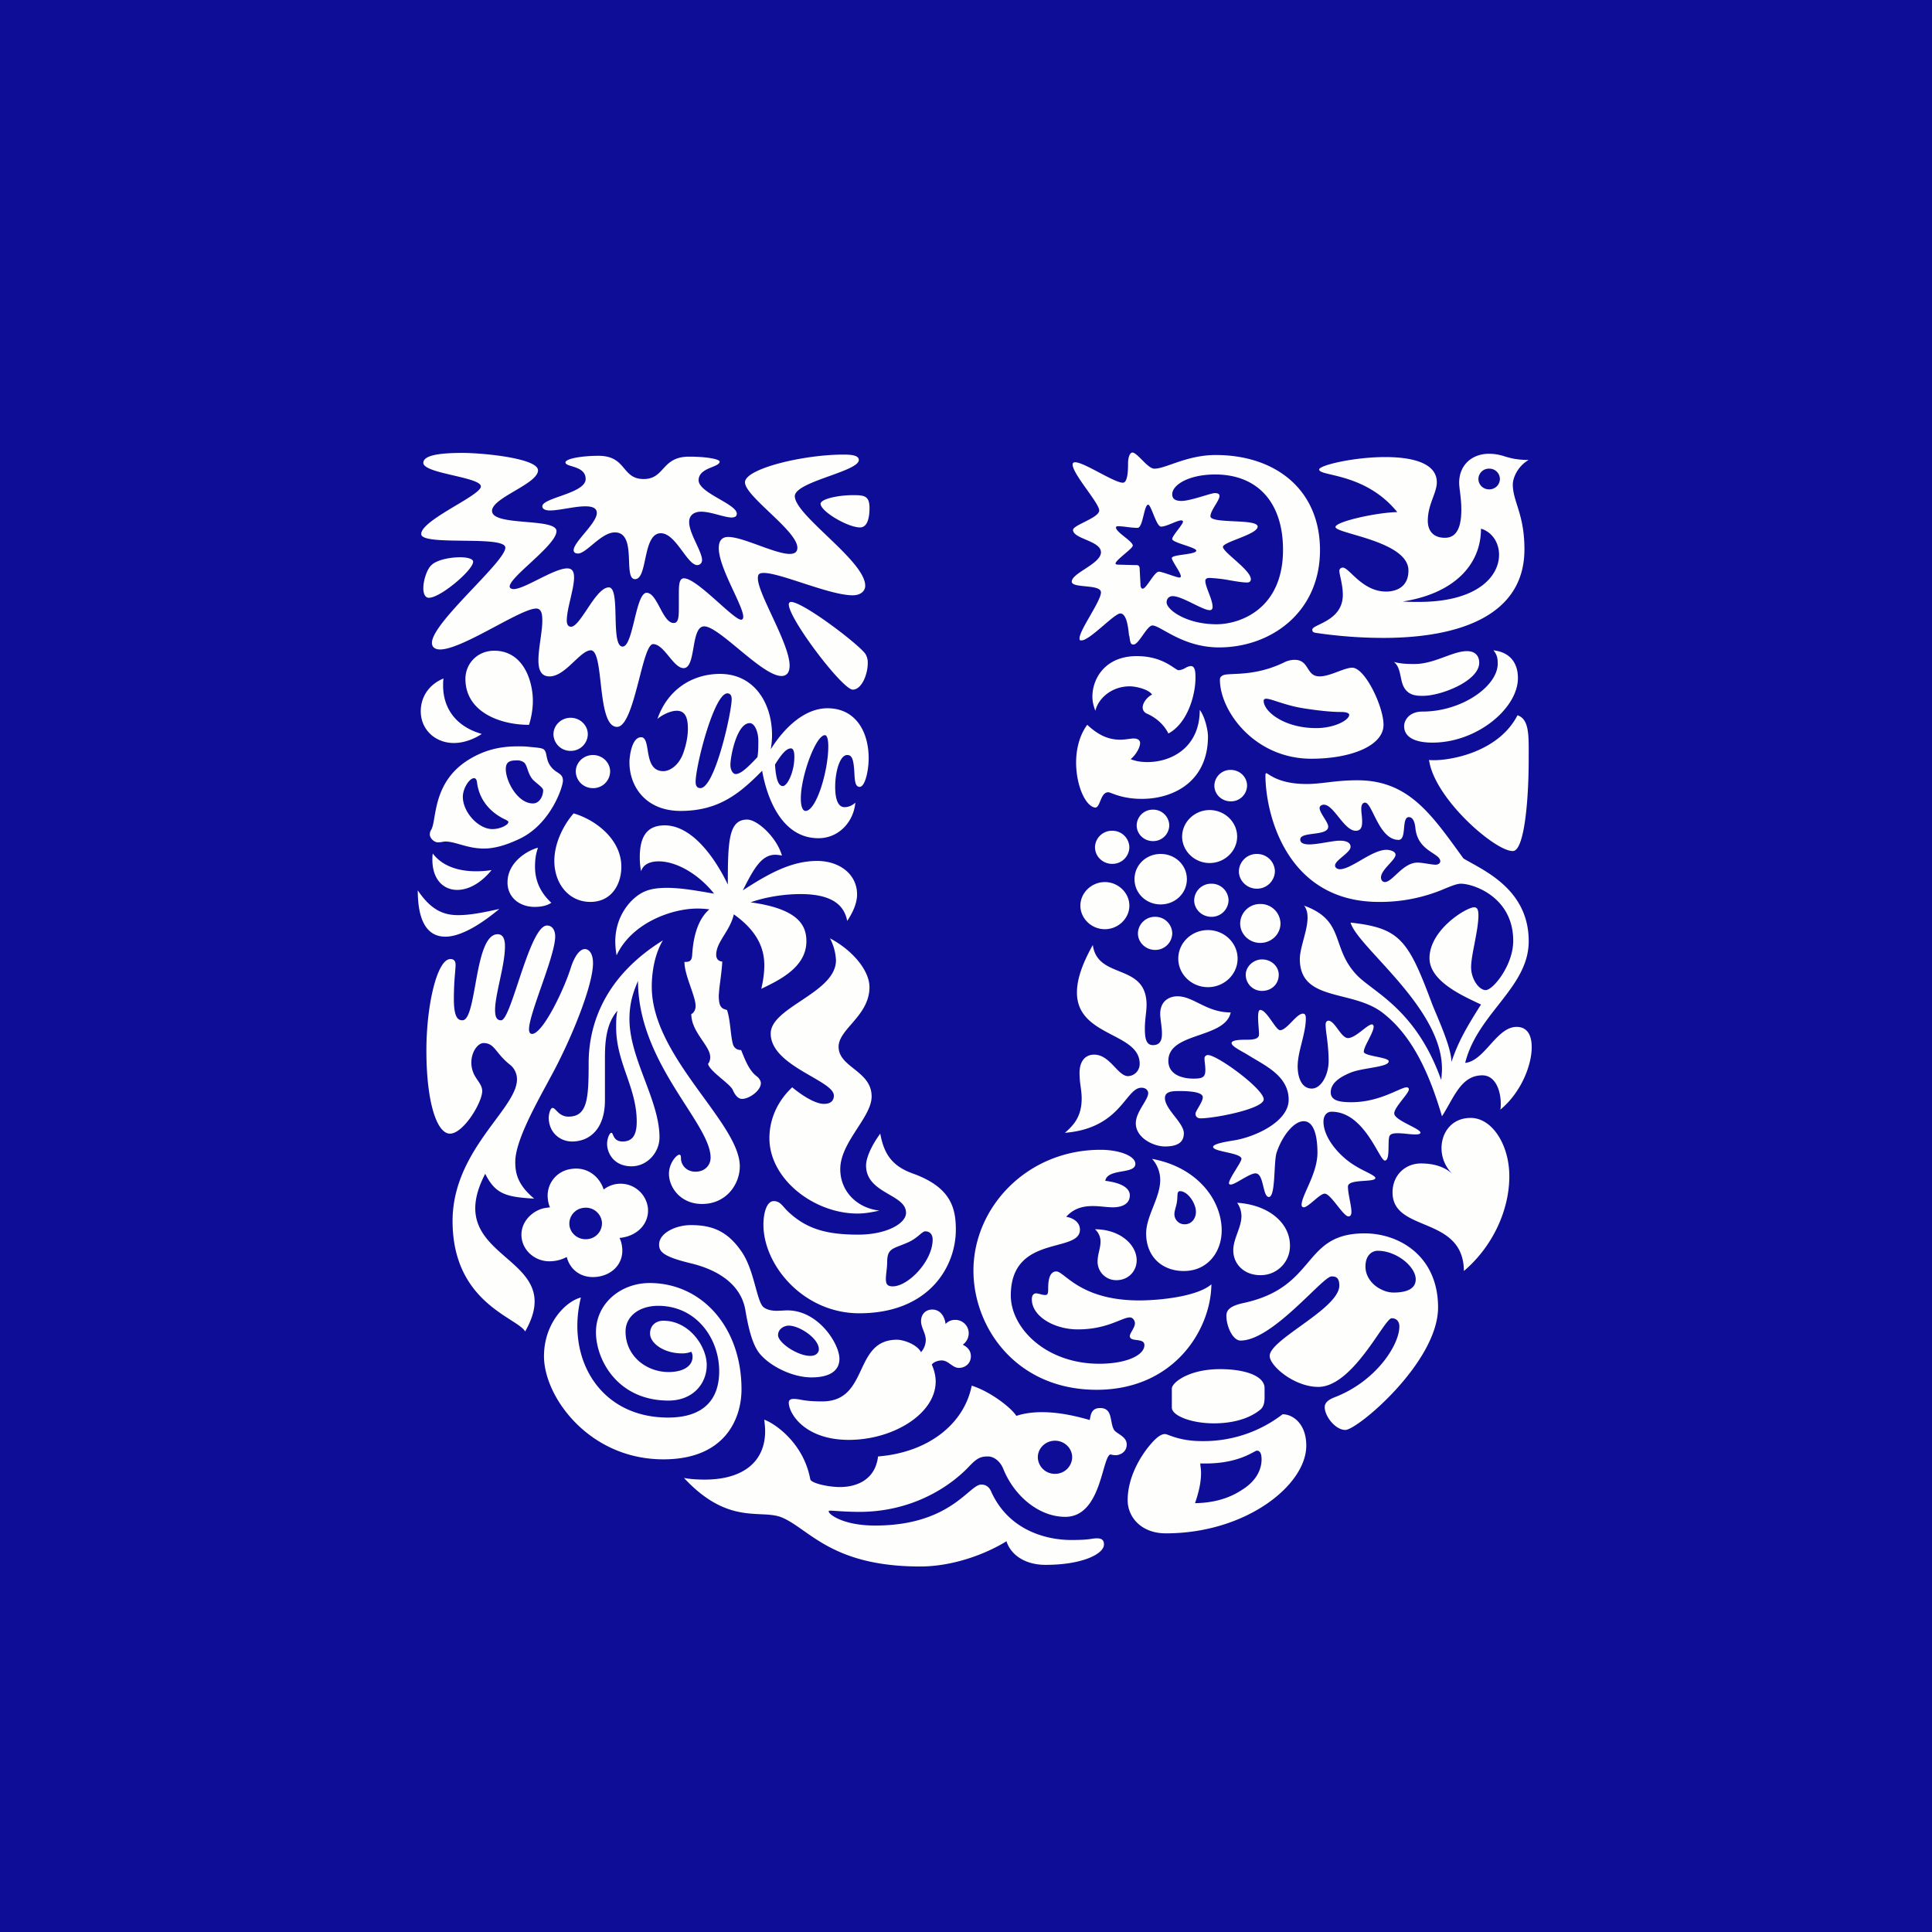 <?xml version="1.0" encoding="UTF-8"?>
<!-- generated by Finnhub -->
<svg viewBox="0 0 55.5 55.5" xmlns="http://www.w3.org/2000/svg">
<path d="M 0,0 H 55.5 V 55.5 H 0 Z" fill="rgb(14, 13, 152)"/>
<path d="M 32.433,18.256 C 32.408,17.997 32.36,17.623 32.182,17.623 C 32.102,17.623 31.908,17.788 31.701,17.966 C 31.459,18.173 31.197,18.396 31.071,18.396 C 31.022,18.396 31.011,18.396 31.011,18.336 C 31.011,18.219 31.161,17.957 31.313,17.692 C 31.469,17.42 31.627,17.144 31.627,17.018 C 31.627,16.886 31.394,16.864 31.174,16.842 C 30.976,16.822 30.788,16.804 30.788,16.709 C 30.788,16.593 30.968,16.474 31.163,16.347 C 31.386,16.201 31.627,16.043 31.627,15.865 C 31.627,15.688 31.401,15.592 31.189,15.501 C 31.002,15.421 30.825,15.346 30.825,15.223 C 30.825,15.159 30.977,15.083 31.145,14.999 C 31.349,14.896 31.577,14.782 31.577,14.664 C 31.577,14.564 31.409,14.327 31.23,14.076 C 31.028,13.792 30.813,13.489 30.813,13.344 C 30.813,13.172 31.198,13.375 31.579,13.576 C 31.856,13.722 32.132,13.867 32.257,13.867 C 32.405,13.867 32.405,13.451 32.405,13.32 C 32.405,13.118 32.467,13 32.528,13 C 32.596,13 32.695,13.1 32.802,13.207 C 32.927,13.333 33.062,13.47 33.168,13.463 C 33.291,13.463 33.456,13.405 33.66,13.334 C 33.986,13.22 34.412,13.071 34.92,13.071 C 36.66,13.071 37.919,14.081 37.919,15.805 C 37.919,17.587 36.512,18.598 35.019,18.598 C 34.307,18.598 33.788,18.308 33.454,18.121 C 33.297,18.033 33.181,17.968 33.106,17.968 C 33.026,17.968 32.926,18.109 32.828,18.248 C 32.732,18.383 32.638,18.515 32.566,18.515 C 32.504,18.515 32.479,18.503 32.455,18.36 A 11.577,11.577 0 0,1 32.443,18.272 Z M 32.308,15.424 C 32.426,15.518 32.541,15.611 32.541,15.674 C 32.541,15.714 32.426,15.813 32.306,15.914 C 32.179,16.024 32.046,16.136 32.046,16.186 C 32.046,16.209 32.071,16.221 32.133,16.221 L 32.33,16.226 C 32.44,16.229 32.568,16.233 32.652,16.233 C 32.714,16.233 32.738,16.28 32.738,16.328 L 32.763,16.803 C 32.763,16.863 32.788,16.911 32.825,16.911 C 32.877,16.911 32.955,16.801 33.036,16.685 C 33.126,16.558 33.22,16.423 33.291,16.423 C 33.348,16.423 33.477,16.468 33.603,16.51 C 33.721,16.55 33.836,16.59 33.884,16.59 C 33.908,16.59 33.921,16.578 33.921,16.554 C 33.921,16.497 33.848,16.377 33.779,16.264 C 33.719,16.164 33.662,16.07 33.662,16.032 C 33.662,15.979 33.829,15.955 34,15.931 C 34.18,15.905 34.365,15.878 34.365,15.817 C 34.365,15.771 34.202,15.717 34.035,15.66 C 33.857,15.6 33.674,15.54 33.674,15.484 C 33.674,15.434 33.756,15.325 33.836,15.22 C 33.911,15.12 33.983,15.025 33.983,14.985 C 33.983,14.961 33.958,14.949 33.933,14.949 C 33.875,14.949 33.779,14.989 33.678,15.03 C 33.562,15.078 33.438,15.128 33.353,15.128 C 33.277,15.128 33.197,14.932 33.127,14.758 C 33.071,14.621 33.021,14.498 32.983,14.498 C 32.927,14.498 32.891,14.642 32.853,14.795 C 32.81,14.973 32.763,15.164 32.676,15.164 C 32.576,15.164 32.463,15.15 32.357,15.137 A 2.177,2.177 0 0,0 32.121,15.116 C 32.083,15.116 32.058,15.128 32.058,15.151 C 32.058,15.225 32.185,15.325 32.308,15.424 Z M 33.513,17.303 C 33.513,17.517 34.082,17.933 34.946,17.933 C 35.612,17.933 36.857,17.505 36.857,15.793 C 36.857,14.438 36.128,13.63 34.908,13.63 C 34.156,13.63 33.674,13.926 33.674,14.2 C 33.674,14.367 33.822,14.39 33.946,14.39 C 34.094,14.39 34.365,14.31 34.583,14.245 C 34.729,14.201 34.852,14.165 34.896,14.165 C 34.983,14.165 35.032,14.188 35.032,14.248 C 35.032,14.309 34.975,14.405 34.914,14.506 C 34.845,14.62 34.772,14.742 34.772,14.831 C 34.772,14.941 35.102,14.958 35.436,14.974 C 35.78,14.99 36.128,15.007 36.128,15.128 C 36.128,15.253 35.819,15.375 35.545,15.483 C 35.327,15.569 35.131,15.647 35.131,15.71 C 35.131,15.777 35.282,15.912 35.454,16.064 C 35.677,16.262 35.933,16.49 35.933,16.638 C 35.933,16.685 35.909,16.733 35.823,16.733 C 35.701,16.733 35.528,16.704 35.343,16.673 A 4.061,4.061 0 0,0 34.736,16.602 C 34.662,16.602 34.625,16.638 34.625,16.685 C 34.625,16.77 34.672,16.895 34.722,17.026 C 34.777,17.171 34.834,17.321 34.834,17.433 C 34.834,17.505 34.797,17.528 34.748,17.528 C 34.658,17.528 34.483,17.443 34.294,17.351 C 34.074,17.242 33.834,17.125 33.687,17.125 C 33.587,17.125 33.513,17.195 33.513,17.303 Z M 20.673,13.261 C 20.673,13.19 20.303,13.118 19.797,13.118 C 19.37,13.118 19.202,13.3 19.045,13.471 C 18.907,13.621 18.778,13.761 18.49,13.761 C 18.188,13.761 18.064,13.613 17.932,13.457 C 17.783,13.281 17.625,13.094 17.194,13.094 C 16.7,13.094 16.244,13.178 16.244,13.284 C 16.244,13.338 16.327,13.364 16.429,13.394 C 16.599,13.447 16.824,13.516 16.824,13.761 C 16.824,13.995 16.429,14.135 16.084,14.257 C 15.816,14.352 15.579,14.437 15.579,14.545 C 15.579,14.628 15.677,14.664 15.799,14.664 C 15.931,14.664 16.1,14.636 16.275,14.607 C 16.46,14.577 16.652,14.545 16.812,14.545 C 16.985,14.545 17.145,14.58 17.145,14.735 C 17.145,14.892 16.959,15.115 16.784,15.326 C 16.627,15.515 16.479,15.693 16.479,15.806 C 16.479,15.876 16.54,15.901 16.602,15.901 C 16.711,15.901 16.853,15.783 17.012,15.651 C 17.214,15.483 17.442,15.294 17.663,15.294 C 18.039,15.294 18.056,15.738 18.071,16.116 C 18.081,16.395 18.091,16.637 18.243,16.637 C 18.412,16.637 18.47,16.364 18.534,16.065 C 18.61,15.709 18.694,15.318 18.983,15.318 C 19.22,15.318 19.423,15.592 19.607,15.84 C 19.759,16.045 19.897,16.233 20.032,16.233 C 20.106,16.233 20.168,16.173 20.168,16.09 C 20.168,15.975 20.088,15.803 20.003,15.618 C 19.903,15.405 19.797,15.175 19.797,14.997 C 19.797,14.795 19.945,14.699 20.143,14.699 C 20.295,14.699 20.476,14.747 20.643,14.792 C 20.788,14.83 20.921,14.866 21.018,14.866 C 21.092,14.866 21.166,14.842 21.166,14.759 C 21.166,14.625 20.926,14.487 20.67,14.339 C 20.38,14.171 20.069,13.992 20.069,13.796 C 20.069,13.576 20.285,13.486 20.459,13.416 C 20.575,13.368 20.673,13.328 20.673,13.261 Z M 23.573,14.474 C 23.573,14.687 24.349,15.151 24.707,15.151 C 24.917,15.151 24.978,14.878 24.978,14.592 C 24.978,14.236 24.818,14.224 24.498,14.224 C 24.09,14.224 23.572,14.331 23.572,14.474 Z M 24.855,16.827 C 24.855,16.445 24.282,15.897 23.745,15.384 C 23.28,14.938 22.842,14.52 22.832,14.26 C 22.83,14.209 22.858,14.158 22.903,14.112 C 23.063,13.95 23.456,13.809 23.831,13.674 C 24.263,13.518 24.671,13.372 24.671,13.213 C 24.671,13.059 24.374,13.059 24.225,13.059 C 23.079,13.059 21.401,13.463 21.401,13.855 C 21.401,14.048 21.743,14.373 22.101,14.714 C 22.494,15.087 22.906,15.479 22.906,15.734 C 22.906,15.865 22.819,15.912 22.683,15.912 C 22.475,15.912 22.146,15.792 21.813,15.672 C 21.477,15.549 21.137,15.425 20.92,15.425 C 20.722,15.425 20.648,15.555 20.648,15.745 C 20.648,16.072 20.878,16.565 21.075,16.988 C 21.222,17.305 21.351,17.581 21.351,17.718 C 21.351,17.754 21.339,17.802 21.29,17.802 C 21.193,17.802 20.938,17.575 20.652,17.32 C 20.282,16.99 19.858,16.613 19.649,16.613 C 19.513,16.613 19.501,16.791 19.501,17.053 V 17.457 C 19.501,17.731 19.488,17.897 19.353,17.897 C 19.191,17.897 19.073,17.676 18.956,17.457 C 18.842,17.242 18.728,17.029 18.576,17.029 C 18.414,17.029 18.318,17.423 18.223,17.814 C 18.13,18.196 18.038,18.574 17.885,18.574 C 17.705,18.574 17.694,18.142 17.683,17.714 C 17.673,17.292 17.662,16.874 17.49,16.874 C 17.283,16.874 17.06,17.207 16.858,17.512 C 16.686,17.768 16.528,18.004 16.404,18.004 C 16.306,18.004 16.282,17.909 16.282,17.826 C 16.282,17.652 16.335,17.424 16.388,17.198 C 16.439,16.975 16.491,16.755 16.491,16.59 C 16.491,16.423 16.441,16.328 16.294,16.328 C 16.094,16.328 15.77,16.49 15.459,16.645 C 15.176,16.787 14.905,16.923 14.752,16.923 C 14.702,16.923 14.641,16.899 14.641,16.851 C 14.641,16.721 14.921,16.461 15.226,16.181 C 15.588,15.845 15.986,15.478 15.986,15.258 C 15.986,15.068 15.554,15.032 15.108,14.994 C 14.63,14.952 14.134,14.91 14.134,14.676 C 14.134,14.487 14.459,14.296 14.787,14.102 C 15.12,13.906 15.455,13.708 15.455,13.511 C 15.455,13.166 13.888,13.011 13.284,13.011 C 12.555,13.011 12.161,13.094 12.161,13.297 C 12.161,13.457 12.601,13.559 13.027,13.658 C 13.427,13.752 13.814,13.842 13.814,13.974 C 13.814,14.091 13.474,14.295 13.095,14.521 C 12.626,14.802 12.1,15.117 12.1,15.341 C 12.1,15.518 12.694,15.525 13.294,15.533 C 13.903,15.54 14.517,15.548 14.517,15.733 C 14.517,15.917 14.082,16.378 13.607,16.881 C 13.036,17.485 12.408,18.149 12.408,18.467 C 12.408,18.599 12.508,18.657 12.642,18.657 C 12.99,18.657 13.639,18.312 14.233,17.995 C 14.734,17.728 15.196,17.481 15.405,17.481 C 15.565,17.481 15.579,17.671 15.579,17.837 C 15.579,17.988 15.552,18.177 15.525,18.373 C 15.497,18.578 15.467,18.79 15.467,18.967 C 15.467,19.24 15.541,19.431 15.787,19.431 C 16.039,19.431 16.278,19.205 16.494,19.001 C 16.672,18.834 16.834,18.681 16.972,18.681 C 17.149,18.681 17.2,19.126 17.255,19.615 C 17.323,20.215 17.399,20.881 17.725,20.881 C 18.006,20.881 18.196,20.143 18.365,19.491 C 18.498,18.971 18.619,18.503 18.761,18.503 C 18.925,18.503 19.073,18.683 19.217,18.859 C 19.357,19.028 19.492,19.193 19.637,19.193 C 19.819,19.193 19.869,18.903 19.921,18.607 C 19.974,18.302 20.029,17.993 20.229,17.993 C 20.431,17.993 20.809,18.305 21.211,18.638 C 21.667,19.016 22.154,19.419 22.45,19.419 C 22.622,19.419 22.683,19.288 22.683,19.121 C 22.683,18.781 22.416,18.206 22.171,17.679 C 21.963,17.233 21.771,16.821 21.771,16.613 C 21.771,16.495 21.808,16.459 21.943,16.459 C 22.164,16.459 22.581,16.594 23.032,16.741 C 23.562,16.913 24.137,17.101 24.497,17.101 C 24.719,17.101 24.855,16.981 24.855,16.827 Z M 13.591,16.138 C 13.591,16.376 12.654,17.172 12.321,17.172 C 12.199,17.172 12.161,17.029 12.161,16.899 C 12.161,16.661 12.272,16.329 12.408,16.221 C 12.568,16.078 12.938,16.008 13.222,16.008 C 13.394,16.008 13.592,16.043 13.592,16.138 Z M 22.659,17.362 C 22.659,17.778 24.201,19.811 24.497,19.811 C 24.744,19.811 24.928,19.395 24.928,19.038 A 0.473,0.473 0 0,0 24.855,18.777 C 24.633,18.48 23.067,17.291 22.721,17.291 C 22.683,17.291 22.659,17.327 22.659,17.362 Z M 43.469,24.447 C 42.987,24.483 41.212,22.961 41.051,21.832 C 41.533,21.88 43.025,21.654 43.593,20.547 C 43.919,20.657 43.917,21.092 43.914,21.664 V 21.832 C 43.914,22.973 43.79,24.421 43.469,24.447 Z M 43.605,19.478 C 43.605,20.346 42.432,21.333 41.15,21.333 C 40.669,21.333 40.336,21.19 40.336,20.857 C 40.336,20.714 40.459,20.441 40.866,20.441 C 41.99,20.441 43.025,19.716 43.025,19.061 C 43.025,18.872 42.987,18.789 42.901,18.681 C 43.407,18.741 43.605,19.074 43.605,19.478 Z M 40.323,19.728 C 40.459,19.989 40.706,19.989 40.879,19.989 C 41.398,19.989 42.493,19.562 42.493,19.038 C 42.493,18.872 42.407,18.705 42.138,18.705 C 41.95,18.705 41.736,18.784 41.506,18.868 C 41.236,18.967 40.944,19.074 40.644,19.074 C 40.471,19.074 40.249,19.074 40.039,19.014 C 40.169,19.11 40.204,19.279 40.239,19.445 C 40.259,19.547 40.281,19.647 40.323,19.728 Z M 13.653,28.295 C 13.556,28.831 13.469,29.309 13.285,29.309 C 13.174,29.309 13.038,29.262 13.038,28.702 C 13.038,28.364 13.058,28.115 13.073,27.94 C 13.081,27.844 13.087,27.77 13.087,27.716 C 13.087,27.621 13.05,27.55 12.939,27.55 C 12.557,27.55 12.249,28.87 12.249,30.177 C 12.249,31.652 12.545,32.566 12.927,32.566 C 13.309,32.566 13.852,31.675 13.852,31.342 C 13.852,31.226 13.795,31.142 13.721,31.032 A 3.893,3.893 0 0,1 13.667,30.95 C 13.371,30.486 13.655,29.964 13.89,29.964 C 14.083,29.964 14.164,30.064 14.288,30.216 C 14.369,30.316 14.468,30.437 14.629,30.569 A 0.536,0.536 0 0,1 14.851,31.009 C 14.851,31.339 14.567,31.724 14.221,32.19 C 13.685,32.915 13.001,33.839 13.001,35.075 C 13.001,36.847 14.051,37.521 14.669,37.918 C 14.871,38.048 15.028,38.148 15.086,38.248 C 15.713,37.151 15.138,36.648 14.54,36.128 C 13.914,35.582 13.264,35.014 13.939,33.719 C 14.234,34.314 14.555,34.385 15.345,34.433 C 14.863,34.028 14.802,33.696 14.802,33.375 C 14.802,32.815 15.319,31.86 15.729,31.104 C 15.779,31.009 15.829,30.918 15.876,30.831 C 16.418,29.821 17.035,28.311 17.035,27.669 C 17.035,27.395 16.924,27.264 16.8,27.264 C 16.665,27.264 16.517,27.443 16.405,27.776 C 16.209,28.418 15.592,29.701 15.283,29.701 C 15.222,29.701 15.197,29.641 15.197,29.571 C 15.197,29.351 15.366,28.866 15.544,28.357 C 15.741,27.792 15.949,27.197 15.949,26.897 C 15.949,26.741 15.876,26.587 15.715,26.587 C 15.428,26.587 15.138,27.46 14.886,28.217 C 14.693,28.797 14.523,29.31 14.395,29.31 C 14.284,29.31 14.222,29.238 14.222,29.012 C 14.222,28.798 14.286,28.502 14.352,28.19 C 14.427,27.842 14.506,27.476 14.506,27.181 C 14.506,26.991 14.456,26.837 14.296,26.837 C 13.916,26.837 13.776,27.612 13.653,28.295 Z M 16.428,32.792 C 16.948,32.792 17.378,32.423 17.378,31.604 V 30.39 C 17.378,29.926 17.415,29.404 17.737,29.035 C 17.7,29.189 17.7,29.356 17.7,29.51 C 17.7,30.026 17.85,30.46 18,30.89 C 18.146,31.313 18.291,31.732 18.291,32.22 C 18.291,32.589 18.181,32.791 17.885,32.791 C 17.691,32.791 17.641,32.675 17.609,32.601 C 17.594,32.566 17.583,32.541 17.563,32.541 C 17.514,32.541 17.44,32.696 17.44,32.863 C 17.44,33.112 17.625,33.504 18.143,33.504 C 18.588,33.504 18.945,33.112 18.945,32.672 C 18.945,32.146 18.736,31.592 18.524,31.027 C 18.304,30.445 18.082,29.853 18.082,29.273 C 18.082,28.773 18.217,28.44 18.328,28.178 C 18.328,29.617 19.098,30.817 19.703,31.759 C 20.093,32.367 20.413,32.867 20.413,33.254 C 20.413,33.48 20.241,33.659 19.982,33.659 C 19.698,33.659 19.562,33.445 19.562,33.278 C 19.562,33.195 19.549,33.171 19.512,33.171 C 19.439,33.171 19.217,33.409 19.217,33.719 C 19.217,34.11 19.549,34.586 20.167,34.586 C 20.869,34.586 21.252,34.015 21.252,33.504 C 21.252,32.955 20.762,32.282 20.214,31.527 C 19.516,30.567 18.723,29.477 18.723,28.345 C 18.723,28 18.784,27.442 19.043,27.014 C 17.415,28.024 16.91,29.368 16.91,30.544 C 16.91,31.567 16.873,32.077 16.33,32.077 C 16.152,32.077 16.056,31.979 15.985,31.906 C 15.943,31.863 15.91,31.828 15.873,31.828 C 15.799,31.828 15.763,32.042 15.763,32.101 C 15.763,32.541 16.096,32.791 16.428,32.791 Z M 38.758,20.536 C 38.758,20.679 38.351,20.916 37.808,20.916 C 36.894,20.916 36.301,20.441 36.301,20.132 C 36.301,20.096 36.326,20.072 36.375,20.072 C 36.439,20.072 36.549,20.108 36.695,20.155 C 36.887,20.217 37.142,20.299 37.437,20.346 C 38.042,20.441 38.363,20.453 38.524,20.453 C 38.684,20.453 38.759,20.489 38.759,20.536 Z M 35.438,19.362 C 35.281,19.369 35.17,19.374 35.118,19.407 C 35.082,19.43 35.044,19.454 35.044,19.526 C 35.044,20.418 36.033,21.796 37.672,21.796 C 38.796,21.796 39.744,21.428 39.744,20.821 C 39.744,20.298 39.213,19.181 38.845,19.181 C 38.735,19.181 38.592,19.235 38.438,19.293 C 38.261,19.359 38.071,19.43 37.907,19.43 C 37.713,19.43 37.641,19.317 37.567,19.2 C 37.49,19.08 37.411,18.955 37.19,18.955 A 0.68,0.68 0 0,0 36.87,19.038 C 36.267,19.325 35.757,19.348 35.438,19.362 Z M 16.688,37.274 C 16.281,37.369 15.627,37.986 15.627,38.962 C 15.627,40.127 16.922,41.922 19.057,41.922 C 20.857,41.922 21.301,40.722 21.301,39.912 C 21.301,38.117 20.154,36.857 18.661,36.857 C 17.848,36.857 17.12,37.429 17.12,38.272 C 17.12,39.057 17.736,40.234 19.205,40.234 C 19.895,40.234 20.302,39.758 20.302,39.212 C 20.302,38.677 19.797,37.94 19.056,37.94 C 18.834,37.94 18.674,38.082 18.674,38.308 C 18.674,38.593 19.081,38.878 19.587,38.878 A 0.681,0.681 0 0,0 19.858,38.831 A 0.278,0.278 0 0,1 19.895,38.974 C 19.895,39.248 19.623,39.414 19.205,39.414 C 18.575,39.414 17.97,38.962 17.97,38.248 C 17.97,37.821 18.353,37.512 18.908,37.512 C 20.006,37.512 20.66,38.451 20.66,39.39 C 20.66,40.234 20.18,40.722 19.192,40.722 C 17.218,40.722 16.256,39.01 16.687,37.274 Z M 30.307,42.338 A 0.486,0.486 0 0,1 29.813,41.863 C 29.813,41.601 30.036,41.387 30.307,41.387 S 30.8,41.601 30.8,41.863 A 0.486,0.486 0 0,1 30.307,42.338 Z M 31.361,44.205 C 31.272,44.219 31.149,44.239 30.77,44.239 C 30.079,44.239 28.974,43.977 28.468,42.837 C 28.382,42.647 28.235,42.647 28.185,42.647 C 28.087,42.647 27.973,42.742 27.811,42.879 C 27.404,43.222 26.691,43.824 25.138,43.824 C 24.225,43.824 23.806,43.503 23.806,43.419 C 23.806,43.407 23.806,43.396 23.855,43.396 C 23.882,43.396 23.933,43.399 24.003,43.404 C 24.158,43.414 24.405,43.431 24.694,43.431 C 26.064,43.431 27.174,42.825 27.84,42.125 C 28.074,41.875 28.185,41.839 28.382,41.839 C 28.555,41.839 28.739,41.982 28.826,42.208 C 29.136,42.968 29.838,43.574 30.603,43.574 C 31.311,43.574 31.541,42.774 31.694,42.242 C 31.765,41.995 31.82,41.806 31.898,41.78 A 0.559,0.559 0 0,0 32.047,41.803 C 32.169,41.803 32.367,41.72 32.367,41.493 C 32.367,41.343 32.243,41.258 32.135,41.187 C 32.075,41.146 32.019,41.109 31.997,41.065 C 31.957,40.994 31.941,40.905 31.924,40.818 C 31.889,40.63 31.854,40.448 31.602,40.448 C 31.361,40.448 31.332,40.63 31.307,40.783 L 31.306,40.793 C 30.776,40.639 30.331,40.567 29.936,40.567 C 29.653,40.567 29.406,40.603 29.196,40.674 C 29.048,40.436 28.444,39.972 27.914,39.805 C 27.704,40.876 26.704,41.72 25.224,41.839 C 25.138,42.539 24.571,42.718 24.126,42.718 C 23.806,42.718 23.3,42.611 23.276,42.492 C 23.09,41.482 22.3,40.912 21.955,40.782 C 21.967,40.889 21.98,41.006 21.98,41.112 C 21.98,41.969 21.375,42.504 20.24,42.504 C 20.056,42.504 19.821,42.492 19.648,42.456 C 20.561,43.437 21.291,43.472 21.853,43.499 C 22.089,43.51 22.295,43.52 22.473,43.597 C 22.676,43.685 22.868,43.82 23.084,43.972 C 23.714,44.414 24.552,45 26.434,45 C 27.359,45 28.296,44.655 28.913,44.275 C 29.023,44.632 29.406,44.953 30.036,44.953 C 31.108,44.953 31.713,44.632 31.713,44.37 C 31.713,44.298 31.701,44.191 31.516,44.191 A 0.856,0.856 0 0,0 31.361,44.205 Z M 38.252,36.667 C 38.162,36.667 37.932,36.888 37.631,37.177 C 37.062,37.722 36.241,38.51 35.637,38.51 C 35.415,38.51 35.23,38.105 35.23,37.798 C 35.23,37.631 35.34,37.512 35.736,37.428 C 36.784,37.199 37.2,36.709 37.571,36.272 C 37.951,35.824 38.283,35.431 39.201,35.431 C 40.199,35.431 41.311,36.085 41.311,37.559 C 41.311,39.129 38.993,41.078 38.647,41.078 C 38.363,41.078 38.055,40.686 38.055,40.424 C 38.055,40.341 38.092,40.234 38.339,40.139 C 39.521,39.686 40.199,38.641 40.199,38.105 C 40.199,37.986 40.139,37.869 39.977,37.869 C 39.912,37.869 39.778,38.063 39.595,38.329 C 39.195,38.913 38.555,39.841 37.87,39.841 C 37.178,39.841 36.474,39.236 36.474,38.951 C 36.474,38.732 36.894,38.43 37.348,38.102 C 37.886,37.714 38.474,37.29 38.474,36.929 C 38.474,36.679 38.351,36.667 38.252,36.667 Z M 39.582,35.93 C 39.41,35.93 39.225,36.061 39.225,36.383 C 39.225,36.738 39.509,36.964 39.67,37.036 A 0.788,0.788 0 0,0 40.026,37.131 C 40.385,37.131 40.669,37.036 40.669,36.751 C 40.669,36.383 40.113,35.931 39.583,35.931 Z M 17.034,22.64 A 0.487,0.487 0 0,1 16.54,22.165 C 16.54,21.903 16.763,21.689 17.034,21.689 S 17.527,21.903 17.527,22.165 A 0.486,0.486 0 0,1 17.035,22.641 Z M 16.392,21.57 A 0.486,0.486 0 0,1 15.899,21.095 C 15.899,20.834 16.121,20.619 16.392,20.619 C 16.664,20.619 16.886,20.834 16.886,21.095 A 0.487,0.487 0 0,1 16.392,21.57 Z M 14.579,25.35 C 14.579,24.756 15.171,24.423 15.455,24.352 C 15.405,24.495 15.369,24.649 15.369,24.899 C 15.369,25.255 15.492,25.612 15.837,25.933 C 15.739,26.004 15.579,26.052 15.357,26.052 C 14.924,26.052 14.579,25.778 14.579,25.35 Z M 12.421,24.697 C 12.421,24.637 12.421,24.578 12.433,24.519 C 12.729,24.911 13.223,25.029 13.678,25.029 C 13.827,25.029 13.987,25.017 14.122,24.994 C 13.802,25.386 13.444,25.564 13.136,25.564 C 12.729,25.564 12.421,25.255 12.421,24.697 Z M 12.791,26.907 C 12.285,26.907 12.001,26.48 12.001,25.577 C 12.371,26.123 12.716,26.289 13.161,26.289 C 13.493,26.289 13.864,26.219 14.344,26.111 C 13.716,26.634 13.185,26.908 12.79,26.908 Z M 15.307,20.132 C 15.307,20.394 15.257,20.631 15.197,20.822 C 14.344,20.822 13.37,20.442 13.37,19.502 C 13.37,19.062 13.716,18.693 14.197,18.693 C 15.035,18.693 15.307,19.562 15.307,20.132 Z M 13.296,22.89 C 13.296,23.33 13.74,23.817 14.146,23.817 C 14.369,23.817 14.604,23.698 14.604,23.615 C 14.604,23.595 14.585,23.583 14.556,23.565 L 14.542,23.555 C 14.172,23.39 13.777,23.056 13.703,22.475 C 13.691,22.391 13.666,22.355 13.617,22.355 C 13.481,22.355 13.296,22.652 13.296,22.89 Z M 15.438,22.513 C 15.378,22.463 15.318,22.413 15.283,22.367 C 15.218,22.282 15.183,22.184 15.154,22.097 C 15.121,22.003 15.094,21.923 15.035,21.892 A 0.306,0.306 0 0,0 14.85,21.844 C 14.666,21.844 14.53,21.868 14.53,22.094 C 14.53,22.45 14.875,23.08 15.307,23.08 C 15.504,23.08 15.603,22.866 15.603,22.7 C 15.603,22.65 15.522,22.583 15.438,22.513 Z M 12.347,23.973 C 12.347,23.924 12.361,23.878 12.384,23.841 C 12.43,23.768 12.452,23.638 12.48,23.474 C 12.559,23.02 12.682,22.304 13.469,21.82 C 14.01,21.488 14.493,21.44 14.899,21.44 C 14.999,21.44 15.097,21.443 15.171,21.451 C 15.216,21.456 15.259,21.461 15.3,21.464 C 15.46,21.479 15.582,21.49 15.628,21.534 C 15.673,21.578 15.686,21.641 15.7,21.714 C 15.718,21.804 15.739,21.909 15.825,22.022 C 15.888,22.106 15.957,22.152 16.017,22.19 C 16.104,22.248 16.171,22.292 16.171,22.426 C 16.171,22.605 15.825,23.663 14.937,24.091 C 14.517,24.293 14.184,24.376 13.901,24.376 C 13.631,24.376 13.408,24.312 13.211,24.256 C 13.058,24.213 12.921,24.174 12.791,24.174 A 0.41,0.41 0 0,0 12.721,24.183 A 0.749,0.749 0 0,1 12.581,24.198 C 12.471,24.198 12.347,24.078 12.347,23.972 Z M 15.924,24.733 C 15.924,24.198 16.207,23.674 16.479,23.366 C 17.096,23.544 17.849,24.103 17.849,24.899 C 17.849,25.409 17.564,25.909 16.96,25.909 C 16.331,25.909 15.924,25.374 15.924,24.732 Z M 13.037,21.344 C 13.481,21.344 13.839,21.083 13.839,21.083 C 13.123,20.881 12.729,20.37 12.729,19.693 C 12.729,19.621 12.729,19.562 12.741,19.49 C 12.285,19.68 12.087,20.06 12.087,20.43 C 12.087,20.964 12.507,21.344 13.037,21.344 Z M 35.589,25.029 C 35.589,25.303 35.824,25.529 36.104,25.529 A 0.513,0.513 0 0,0 36.624,25.029 A 0.512,0.512 0 0,0 36.104,24.531 A 0.512,0.512 0 0,0 35.589,25.029 Z M 35.626,26.527 C 35.626,26.837 35.886,27.087 36.204,27.087 C 36.524,27.087 36.784,26.837 36.784,26.527 A 0.57,0.57 0 0,0 36.204,25.969 A 0.569,0.569 0 0,0 35.626,26.527 Z M 33.848,27.537 C 33.848,27.989 34.231,28.358 34.7,28.358 S 35.552,27.989 35.552,27.538 C 35.552,27.086 35.169,26.718 34.7,26.718 C 34.23,26.718 33.848,27.086 33.848,27.538 Z M 34.305,25.862 C 34.305,26.123 34.527,26.337 34.799,26.337 A 0.486,0.486 0 0,0 35.292,25.862 A 0.486,0.486 0 0,0 34.799,25.386 A 0.486,0.486 0 0,0 34.305,25.862 Z M 32.689,26.812 C 32.689,27.074 32.912,27.288 33.181,27.288 A 0.486,0.486 0 0,0 33.675,26.813 A 0.486,0.486 0 0,0 33.181,26.337 A 0.486,0.486 0 0,0 32.689,26.813 Z M 33.959,24.032 C 33.959,24.448 34.317,24.792 34.749,24.792 C 35.182,24.792 35.539,24.447 35.539,24.032 C 35.539,23.615 35.182,23.27 34.749,23.27 C 34.317,23.27 33.959,23.615 33.959,24.032 Z M 34.885,22.569 C 34.885,22.819 35.095,23.02 35.355,23.02 A 0.46,0.46 0 0,0 35.824,22.569 C 35.824,22.319 35.614,22.117 35.354,22.117 A 0.46,0.46 0 0,0 34.885,22.569 Z M 32.653,23.71 C 32.653,23.96 32.863,24.162 33.119,24.162 A 0.46,0.46 0 0,0 33.589,23.71 A 0.46,0.46 0 0,0 33.119,23.259 A 0.46,0.46 0 0,0 32.653,23.71 Z M 32.591,25.255 C 32.591,25.66 32.925,25.981 33.341,25.981 C 33.761,25.981 34.095,25.66 34.095,25.255 C 34.095,24.852 33.761,24.531 33.341,24.531 C 32.925,24.531 32.591,24.851 32.591,25.255 Z M 31.036,26.016 C 31.036,26.386 31.356,26.693 31.739,26.693 C 32.121,26.693 32.443,26.385 32.443,26.016 C 32.443,25.648 32.121,25.339 31.739,25.339 C 31.356,25.339 31.036,25.648 31.036,26.016 Z M 31.456,24.34 C 31.456,24.602 31.678,24.816 31.948,24.816 A 0.487,0.487 0 0,0 32.443,24.34 A 0.487,0.487 0 0,0 31.948,23.865 A 0.486,0.486 0 0,0 31.455,24.34 Z M 35.786,28.001 C 35.786,27.764 36.009,27.561 36.253,27.561 C 36.525,27.561 36.734,27.764 36.734,28.001 C 36.734,28.275 36.524,28.465 36.253,28.465 A 0.463,0.463 0 0,1 35.786,28.001 Z M 36.241,41.922 C 36.241,41.708 36.166,41.672 36.104,41.672 C 36.09,41.672 36.059,41.689 36.01,41.715 C 35.83,41.812 35.406,42.041 34.639,42.041 H 34.478 L 34.484,42.097 C 34.494,42.175 34.502,42.237 34.502,42.315 C 34.502,42.599 34.428,42.896 34.329,43.181 C 34.947,43.171 35.367,43.004 35.675,42.801 C 36.117,42.528 36.241,42.184 36.241,41.922 Z M 36.327,40.151 C 36.327,40.281 36.304,40.414 36.204,40.495 C 35.885,40.758 35.404,40.888 34.873,40.888 C 34.206,40.888 33.663,40.662 33.663,40.436 V 39.889 C 33.663,39.722 34.144,39.331 35.045,39.331 C 35.786,39.331 36.327,39.532 36.327,39.877 V 40.15 Z M 34.527,41.398 A 3.713,3.713 0 0,0 36.845,40.627 C 37.13,40.627 37.525,40.888 37.525,41.53 C 37.525,42.658 35.799,44.048 33.49,44.048 C 32.777,44.048 32.394,43.574 32.394,43.098 C 32.394,42.422 32.777,41.804 33.07,41.47 C 33.205,41.315 33.341,41.196 33.465,41.196 C 33.492,41.196 33.535,41.212 33.597,41.235 C 33.757,41.293 34.046,41.398 34.527,41.398 Z M 37.277,30.628 C 37.277,30.926 37.377,31.271 37.685,31.271 C 37.945,31.271 38.167,30.891 38.167,30.474 C 38.167,30.184 38.134,29.932 38.109,29.737 A 2.65,2.65 0 0,1 38.08,29.44 C 38.08,29.357 38.117,29.321 38.167,29.321 C 38.257,29.327 38.344,29.445 38.432,29.565 C 38.526,29.692 38.621,29.82 38.722,29.82 C 38.847,29.82 39.007,29.697 39.146,29.588 C 39.255,29.503 39.352,29.428 39.411,29.428 C 39.448,29.428 39.461,29.475 39.461,29.488 C 39.461,29.58 39.384,29.73 39.311,29.875 C 39.242,30.009 39.177,30.138 39.177,30.213 C 39.177,30.279 39.364,30.318 39.547,30.356 C 39.722,30.393 39.893,30.428 39.893,30.486 C 39.893,30.59 39.639,30.633 39.357,30.682 C 39.154,30.717 38.935,30.754 38.784,30.819 C 38.439,30.962 38.228,31.14 38.228,31.378 C 38.228,31.616 38.475,31.663 38.822,31.663 C 39.381,31.663 39.828,31.466 40.115,31.339 C 40.251,31.279 40.351,31.235 40.41,31.235 C 40.447,31.235 40.472,31.259 40.472,31.295 C 40.472,31.348 40.387,31.457 40.294,31.576 C 40.18,31.723 40.052,31.886 40.052,31.984 C 40.052,32.097 40.292,32.221 40.502,32.329 C 40.666,32.414 40.812,32.489 40.806,32.542 C 40.794,32.578 40.744,32.589 40.658,32.589 C 40.592,32.589 40.51,32.581 40.425,32.573 C 40.332,32.563 40.235,32.554 40.151,32.554 C 40.052,32.554 39.966,32.566 39.929,32.614 C 39.893,32.653 39.891,32.782 39.889,32.921 C 39.886,33.121 39.883,33.339 39.782,33.339 C 39.735,33.339 39.666,33.219 39.568,33.049 C 39.331,32.639 38.924,31.936 38.253,31.936 C 38.117,31.936 38.019,32.043 38.019,32.222 C 38.019,32.697 38.5,33.244 38.957,33.505 C 39.035,33.555 39.133,33.605 39.225,33.65 C 39.376,33.727 39.51,33.794 39.51,33.839 C 39.51,33.9 39.36,33.91 39.192,33.922 C 38.973,33.937 38.722,33.954 38.722,34.087 C 38.722,34.197 38.749,34.337 38.774,34.471 C 38.798,34.598 38.822,34.721 38.822,34.813 C 38.822,34.873 38.809,34.943 38.735,34.943 C 38.664,34.943 38.545,34.793 38.42,34.636 C 38.286,34.466 38.145,34.29 38.055,34.29 C 37.98,34.29 37.86,34.392 37.742,34.492 C 37.628,34.588 37.517,34.682 37.45,34.682 C 37.414,34.682 37.39,34.646 37.39,34.612 C 37.39,34.502 37.463,34.336 37.551,34.138 C 37.683,33.843 37.846,33.476 37.846,33.113 C 37.846,32.828 37.809,32.209 37.45,32.209 C 37.154,32.209 36.82,32.661 36.672,33.113 C 36.64,33.211 36.628,33.415 36.616,33.632 C 36.596,33.992 36.574,34.385 36.451,34.385 C 36.365,34.385 36.329,34.239 36.291,34.083 C 36.247,33.902 36.2,33.707 36.067,33.707 C 35.97,33.707 35.811,33.8 35.663,33.885 C 35.536,33.959 35.417,34.028 35.354,34.028 C 35.33,34.028 35.304,34.016 35.304,33.993 C 35.304,33.914 35.414,33.739 35.511,33.581 C 35.591,33.451 35.663,33.334 35.663,33.291 C 35.663,33.197 35.436,33.146 35.222,33.098 C 35.03,33.055 34.848,33.014 34.848,32.947 C 34.848,32.863 35.168,32.804 35.465,32.757 C 36.093,32.649 37.019,32.209 37.019,31.592 C 37.019,30.998 36.505,30.695 36.073,30.44 A 8.173,8.173 0 0,1 35.873,30.32 C 35.819,30.286 35.763,30.254 35.709,30.224 C 35.532,30.124 35.379,30.036 35.379,29.964 C 35.379,29.868 35.676,29.868 35.799,29.868 C 35.984,29.868 36.167,29.856 36.167,29.714 C 36.167,29.666 36.162,29.597 36.157,29.52 C 36.149,29.425 36.141,29.319 36.141,29.226 C 36.141,29.107 36.154,29.012 36.204,29.012 C 36.305,29.012 36.43,29.188 36.542,29.347 C 36.633,29.477 36.716,29.594 36.772,29.594 C 36.872,29.594 36.991,29.472 37.109,29.351 C 37.223,29.234 37.335,29.119 37.426,29.119 C 37.487,29.119 37.512,29.155 37.512,29.262 C 37.512,29.482 37.452,29.719 37.394,29.954 C 37.335,30.186 37.278,30.416 37.278,30.629 Z M 31.393,27.146 C 31.457,27.62 31.801,27.759 32.147,27.899 C 32.54,28.059 32.937,28.219 32.937,28.869 C 32.937,28.953 32.926,29.056 32.914,29.165 C 32.901,29.286 32.888,29.415 32.888,29.535 C 32.888,29.797 32.912,30.023 33.119,30.023 C 33.329,30.023 33.379,29.88 33.379,29.69 C 33.379,29.585 33.364,29.467 33.35,29.36 C 33.34,29.271 33.329,29.19 33.329,29.131 C 33.329,28.715 33.638,28.62 33.823,28.62 C 34.034,28.62 34.223,28.714 34.43,28.817 C 34.684,28.943 34.967,29.084 35.354,29.084 C 35.277,29.448 34.863,29.591 34.452,29.734 C 34.006,29.888 33.563,30.041 33.563,30.474 C 33.563,30.891 33.996,30.985 34.28,30.985 C 34.54,30.985 34.626,30.949 34.626,30.736 C 34.626,30.671 34.619,30.603 34.612,30.54 C 34.606,30.488 34.601,30.44 34.601,30.403 C 34.601,30.355 34.638,30.308 34.701,30.308 C 34.971,30.308 36.302,31.282 36.302,31.58 C 36.302,31.853 34.897,32.126 34.49,32.126 C 34.367,32.126 34.342,32.043 34.342,31.996 C 34.342,31.96 34.382,31.892 34.426,31.816 C 34.484,31.716 34.552,31.601 34.552,31.52 C 34.552,31.414 34.367,31.342 33.872,31.342 C 33.638,31.342 33.465,31.366 33.465,31.545 C 33.465,31.708 33.606,31.89 33.745,32.068 C 33.878,32.24 34.008,32.408 34.008,32.554 C 34.008,32.792 33.86,32.934 33.465,32.934 C 33.131,32.934 32.628,32.684 32.628,32.269 C 32.628,32.082 32.74,31.895 32.838,31.732 C 32.915,31.604 32.984,31.49 32.984,31.402 C 32.984,31.342 32.937,31.247 32.789,31.247 C 32.626,31.247 32.506,31.393 32.346,31.588 C 32.056,31.943 31.634,32.458 30.591,32.542 C 30.851,32.317 31.073,32.067 31.073,31.556 C 31.073,31.434 31.058,31.323 31.043,31.21 A 2.77,2.77 0 0,1 31.011,30.83 C 31.011,30.474 31.184,30.296 31.431,30.296 C 31.683,30.296 31.864,30.485 32.025,30.654 C 32.155,30.79 32.273,30.914 32.405,30.914 A 0.349,0.349 0 0,0 32.739,30.557 C 32.739,30.144 32.362,29.947 31.953,29.734 C 31.468,29.48 30.937,29.203 30.937,28.513 C 30.937,28.168 31.06,27.74 31.393,27.146 Z M 34.033,35.17 A 0.29,0.29 0 0,1 33.737,34.872 C 33.737,34.822 33.754,34.757 33.772,34.69 C 33.788,34.632 33.805,34.571 33.81,34.516 C 33.818,34.469 33.82,34.423 33.822,34.381 C 33.826,34.287 33.828,34.218 33.897,34.218 C 34.119,34.218 34.355,34.564 34.355,34.813 C 34.355,35.003 34.231,35.17 34.033,35.17 Z M 35.095,35.348 C 35.095,34.468 34.391,33.529 33.095,33.291 A 0.9,0.9 0 0,1 33.329,33.897 C 33.329,34.155 33.227,34.415 33.125,34.673 C 33.025,34.929 32.925,35.183 32.925,35.431 C 32.925,36.097 33.379,36.512 34.008,36.512 C 34.7,36.512 35.095,35.955 35.095,35.348 Z M 31.615,35.668 A 0.47,0.47 0 0,0 31.455,35.313 C 32.17,35.313 32.653,35.753 32.653,36.205 C 32.653,36.512 32.418,36.775 32.072,36.775 A 0.532,0.532 0 0,1 31.53,36.24 C 31.53,36.135 31.552,36.034 31.575,35.937 C 31.595,35.845 31.615,35.755 31.615,35.669 Z M 35.663,34.932 A 0.686,0.686 0 0,0 35.54,34.552 C 36.463,34.612 37.056,35.146 37.056,35.776 A 0.837,0.837 0 0,1 36.204,36.631 C 35.737,36.631 35.428,36.311 35.428,35.919 C 35.428,35.745 35.488,35.579 35.548,35.416 C 35.605,35.256 35.663,35.096 35.663,34.932 Z M 32.456,34.338 C 32.456,34.183 32.319,33.992 31.751,33.921 C 31.783,33.731 32.014,33.69 32.229,33.651 C 32.429,33.616 32.615,33.583 32.615,33.434 C 32.615,33.208 32.158,33.03 31.615,33.03 C 29.505,33.03 27.964,34.681 27.964,36.5 C 27.964,38.14 29.198,39.924 31.504,39.924 C 33.724,39.924 34.786,38.201 34.799,36.894 C 34.391,37.25 33.292,37.357 32.727,37.357 C 31.484,37.357 30.912,36.914 30.602,36.674 C 30.487,36.585 30.408,36.524 30.344,36.524 C 30.111,36.524 30.111,36.894 30.111,37.024 S 30.098,37.202 30.024,37.202 A 0.556,0.556 0 0,1 29.884,37.177 C 29.842,37.166 29.8,37.154 29.764,37.154 C 29.691,37.154 29.641,37.214 29.641,37.321 C 29.641,37.821 30.295,38.189 30.961,38.189 C 31.525,38.189 31.899,38.039 32.152,37.936 C 32.282,37.884 32.38,37.845 32.455,37.845 C 32.554,37.845 32.603,37.952 32.603,38.01 C 32.603,38.083 32.558,38.163 32.517,38.234 C 32.485,38.291 32.456,38.342 32.456,38.379 C 32.456,38.47 32.552,38.482 32.652,38.495 C 32.761,38.509 32.875,38.523 32.875,38.641 C 32.875,38.926 32.369,39.176 31.578,39.176 C 30.048,39.176 29.037,38.153 29.037,37.215 C 29.037,36.123 29.79,35.921 30.369,35.765 C 30.73,35.668 31.023,35.589 31.023,35.325 C 31.023,35.086 30.789,34.979 30.628,34.955 C 30.851,34.705 31.122,34.646 31.393,34.646 C 31.503,34.646 31.61,34.656 31.711,34.666 C 31.803,34.674 31.891,34.682 31.973,34.682 C 32.208,34.682 32.456,34.599 32.456,34.338 Z M 23.77,20.346 C 24.584,20.346 24.954,21.024 24.954,21.784 C 24.954,22.117 24.856,22.604 24.695,22.604 C 24.567,22.604 24.557,22.43 24.545,22.232 A 3.67,3.67 0 0,0 24.535,22.082 C 24.51,21.761 24.448,21.689 24.337,21.689 C 24.127,21.689 23.992,22.165 23.992,22.605 C 23.992,22.878 24.042,23.187 24.263,23.187 C 24.386,23.187 24.498,23.127 24.571,23.057 C 24.522,23.603 24.102,24.079 23.511,24.079 C 22.425,24.079 22.018,22.854 21.894,22.141 C 21.24,22.807 20.636,23.295 19.55,23.295 C 18.54,23.295 18.082,22.581 18.082,21.904 C 18.082,21.701 18.157,21.178 18.416,21.178 C 18.544,21.178 18.572,21.348 18.605,21.545 C 18.65,21.821 18.705,22.153 19.057,22.153 C 19.205,22.153 19.477,22.033 19.625,21.643 C 19.711,21.403 19.761,21.155 19.761,20.94 C 19.761,20.62 19.687,20.418 19.441,20.418 C 19.231,20.418 18.971,20.572 18.885,20.655 C 19.181,19.799 19.896,19.359 20.685,19.359 C 21.66,19.359 22.178,20.192 22.178,21.119 C 22.178,21.249 22.165,21.392 22.141,21.523 C 22.561,20.857 23.141,20.346 23.77,20.346 Z M 22.82,21.749 C 22.82,21.547 22.77,21.499 22.72,21.499 C 22.597,21.499 22.462,21.642 22.264,21.963 C 22.289,22.391 22.364,22.581 22.487,22.581 C 22.622,22.581 22.819,22.165 22.819,21.749 Z M 21.13,22.236 C 21.265,22.236 21.438,22.093 21.759,21.749 C 21.784,21.594 21.784,21.451 21.784,21.273 C 21.784,21.035 21.684,20.773 21.537,20.773 C 21.167,20.773 20.982,21.725 20.982,21.975 C 20.982,22.117 21.055,22.235 21.129,22.235 Z M 23.14,23.295 C 23.449,23.295 23.794,22.153 23.794,21.439 C 23.794,21.285 23.77,21.119 23.696,21.119 C 23.436,21.119 23.005,22.296 23.005,22.937 C 23.005,23.187 23.067,23.295 23.141,23.295 Z M 20.119,22.64 C 20.538,22.64 21.019,20.453 21.019,20.084 C 21.019,19.989 20.982,19.918 20.895,19.918 C 20.513,19.918 19.983,21.998 19.983,22.462 C 19.983,22.546 20.007,22.64 20.119,22.64 Z M 20.908,25.41 C 20.908,24.162 20.932,23.544 21.463,23.544 C 21.759,23.544 22.313,24.055 22.463,24.578 L 22.456,24.577 A 0.958,0.958 0 0,0 22.276,24.554 C 21.882,24.554 21.661,24.934 21.339,25.577 C 22.055,25.112 22.721,24.732 23.473,24.732 C 24.114,24.732 24.621,25.112 24.621,25.695 C 24.621,25.945 24.497,26.218 24.337,26.455 C 24.238,25.921 23.782,25.684 22.993,25.684 C 22.536,25.684 21.993,25.766 21.562,25.921 C 22.956,26.111 23.165,26.599 23.165,27.039 C 23.165,27.781 22.401,28.149 21.883,28.399 L 21.87,28.406 C 21.919,28.192 21.956,27.966 21.956,27.728 C 21.956,27.276 21.784,26.765 21.08,26.266 C 21.028,26.496 20.912,26.685 20.804,26.86 C 20.684,27.054 20.574,27.23 20.574,27.43 C 20.574,27.573 20.674,27.62 20.747,27.62 C 20.747,27.737 20.718,27.967 20.692,28.178 A 5.04,5.04 0 0,0 20.648,28.596 C 20.648,28.916 20.722,28.976 20.883,29.012 C 20.939,29.167 20.964,29.382 20.988,29.585 C 21.006,29.738 21.024,29.885 21.053,29.99 C 21.091,30.13 21.203,30.165 21.29,30.165 L 21.323,30.245 C 21.416,30.477 21.538,30.777 21.747,30.925 C 21.796,30.962 21.857,31.045 21.857,31.116 C 21.857,31.33 21.524,31.568 21.315,31.568 C 21.253,31.568 21.146,31.531 21.051,31.312 C 21.017,31.232 20.881,31.117 20.738,30.996 C 20.556,30.842 20.361,30.677 20.34,30.558 C 20.377,30.522 20.402,30.45 20.402,30.368 C 20.402,30.22 20.295,30.063 20.176,29.888 C 20.027,29.668 19.859,29.422 19.859,29.131 C 19.921,29.107 19.983,29.011 19.983,28.905 C 19.983,28.767 19.913,28.567 19.839,28.353 C 19.754,28.107 19.662,27.843 19.662,27.633 C 19.797,27.633 19.872,27.621 19.884,27.431 C 19.909,27.039 19.994,26.456 20.377,26.123 A 2.475,2.475 0 0,0 20.032,26.1 C 19.292,26.1 18.145,26.515 17.713,27.443 A 2.3,2.3 0 0,1 17.675,27.05 C 17.675,26.278 18.157,25.766 18.515,25.612 C 18.699,25.529 18.922,25.505 19.168,25.505 C 19.551,25.505 20.005,25.584 20.471,25.665 L 20.513,25.672 C 20.093,25.136 19.453,24.744 18.922,24.744 C 18.675,24.744 18.478,24.828 18.416,25.029 A 2.114,2.114 0 0,1 18.379,24.625 C 18.379,24.044 18.577,23.71 19.094,23.71 C 19.859,23.71 20.514,24.59 20.908,25.41 Z M 42.248,32.114 C 42.865,32.114 43.358,32.887 43.358,33.791 C 43.358,34.753 42.89,35.799 42.053,36.512 C 42.046,35.647 41.45,35.397 40.903,35.168 C 40.435,34.972 40.003,34.791 40.003,34.254 C 40.003,33.755 40.373,33.422 40.818,33.422 C 41.201,33.422 41.502,33.522 41.722,33.722 A 1.035,1.035 0 0,1 41.41,32.982 C 41.41,32.53 41.707,32.114 42.248,32.114 Z M 32.455,19.716 C 32.628,19.716 32.995,19.799 33.095,19.953 C 32.949,20.025 32.825,20.192 32.825,20.323 C 32.825,20.393 32.863,20.465 32.949,20.501 C 33.268,20.643 33.465,20.869 33.564,21.071 C 34.12,20.774 34.342,19.953 34.342,19.478 C 34.342,19.336 34.342,19.133 34.206,19.133 A 0.38,0.38 0 0,0 34.052,19.188 A 0.446,0.446 0 0,1 33.86,19.253 C 33.83,19.253 33.785,19.223 33.719,19.178 C 33.544,19.062 33.225,18.848 32.653,18.848 C 31.751,18.848 31.381,19.49 31.381,20.013 C 31.381,20.156 31.418,20.298 31.467,20.418 C 31.542,20.085 31.912,19.716 32.455,19.716 Z M 32.183,21.249 C 31.837,21.249 31.553,21.119 31.233,20.821 C 31.011,21.119 30.913,21.523 30.913,21.903 C 30.913,22.545 31.171,23.152 31.455,23.199 C 31.528,23.205 31.565,23.113 31.607,23.012 C 31.656,22.892 31.71,22.759 31.837,22.759 C 31.857,22.759 31.891,22.772 31.943,22.791 C 32.087,22.846 32.363,22.949 32.801,22.949 C 33.712,22.949 34.701,22.45 34.701,21.154 C 34.701,20.976 34.613,20.584 34.465,20.394 C 34.465,21.464 33.662,21.892 32.962,21.892 C 32.788,21.892 32.628,21.868 32.48,21.808 C 32.628,21.689 32.751,21.475 32.751,21.344 C 32.751,21.261 32.677,21.214 32.567,21.214 C 32.528,21.214 32.475,21.221 32.417,21.229 C 32.342,21.239 32.259,21.249 32.183,21.249 Z M 42.779,14.057 A 0.3,0.3 0 0,1 42.47,13.761 A 0.3,0.3 0 0,1 42.779,13.463 A 0.3,0.3 0 0,1 43.087,13.761 A 0.3,0.3 0 0,1 42.779,14.057 Z M 38.876,15.351 C 39.496,15.532 40.46,15.815 40.46,16.388 C 40.46,16.934 40.003,16.994 39.82,16.994 C 39.366,16.994 39.05,16.695 38.834,16.491 C 38.723,16.385 38.638,16.305 38.574,16.305 C 38.524,16.305 38.475,16.34 38.475,16.399 C 38.475,16.439 38.489,16.505 38.507,16.586 C 38.536,16.722 38.575,16.903 38.575,17.089 C 38.575,17.613 38.158,17.815 37.9,17.941 C 37.783,17.998 37.698,18.039 37.698,18.088 C 37.698,18.147 37.722,18.171 37.821,18.183 A 13.24,13.24 0 0,0 39.732,18.325 C 41.966,18.325 43.792,17.659 43.792,15.782 C 43.792,15.18 43.676,14.812 43.581,14.511 C 43.515,14.3 43.458,14.121 43.458,13.915 C 43.458,13.749 43.581,13.404 43.914,13.213 C 43.576,13.213 43.394,13.16 43.229,13.112 A 1.438,1.438 0 0,0 42.779,13.035 C 42.273,13.035 41.917,13.368 41.917,13.867 C 41.917,13.936 41.927,14.02 41.94,14.119 C 41.957,14.262 41.979,14.437 41.979,14.639 C 41.979,15.056 41.892,15.449 41.509,15.449 C 41.151,15.449 41.016,15.223 41.016,14.961 C 41.016,14.698 41.095,14.482 41.166,14.29 C 41.223,14.134 41.275,13.993 41.275,13.855 C 41.275,13.296 40.559,13.13 39.795,13.13 C 38.883,13.13 37.895,13.368 37.895,13.487 C 37.895,13.552 38.029,13.584 38.242,13.634 C 38.696,13.742 39.509,13.934 40.139,14.711 C 39.535,14.723 38.364,14.985 38.364,15.139 C 38.364,15.201 38.581,15.264 38.876,15.351 Z M 40.299,17.279 C 41.744,17.053 42.544,16.245 42.544,15.187 C 42.865,15.282 43.063,15.591 43.063,15.937 C 43.063,16.554 42.445,17.291 40.756,17.291 C 40.608,17.291 40.46,17.291 40.299,17.279 Z M 41.695,30.509 C 41.892,29.915 42.139,29.499 42.544,28.857 L 42.398,28.787 C 41.928,28.564 41.065,28.154 41.065,27.526 C 41.065,26.706 42.127,26.064 42.346,26.064 C 42.445,26.064 42.47,26.147 42.47,26.302 C 42.47,26.523 42.413,26.816 42.36,27.097 C 42.309,27.358 42.26,27.61 42.26,27.787 C 42.26,28.12 42.482,28.442 42.68,28.442 C 42.89,28.442 43.47,27.728 43.47,27.027 C 43.47,25.766 42.322,25.386 41.966,25.386 C 41.857,25.386 41.72,25.442 41.534,25.516 A 4.69,4.69 0 0,1 39.609,25.909 C 36.957,25.909 36.352,23.378 36.352,22.272 C 36.352,22.224 36.364,22.212 36.376,22.212 C 36.39,22.212 36.412,22.226 36.446,22.249 C 36.576,22.33 36.877,22.522 37.537,22.522 C 37.733,22.522 37.921,22.5 38.127,22.476 C 38.375,22.446 38.649,22.415 38.994,22.415 C 40.414,22.415 41.074,23.326 41.934,24.515 L 42.04,24.661 C 42.105,24.7 42.18,24.741 42.26,24.786 C 42.882,25.131 43.915,25.704 43.915,27.038 C 43.915,27.756 43.487,28.302 43.038,28.875 C 42.654,29.365 42.253,29.876 42.09,30.533 C 42.364,30.505 42.583,30.261 42.803,30.017 C 43.036,29.758 43.27,29.499 43.568,29.499 C 43.865,29.499 44.001,29.725 44.001,30.082 C 44.001,30.605 43.692,31.39 43.099,31.877 C 43.112,31.829 43.112,31.77 43.112,31.699 C 43.112,31.366 42.976,30.891 42.581,30.891 C 42.096,30.891 41.871,31.291 41.627,31.722 C 41.562,31.837 41.496,31.954 41.423,32.067 C 41.065,30.855 40.583,29.761 39.72,29.095 C 39.39,28.839 38.97,28.732 38.574,28.632 C 37.923,28.467 37.34,28.319 37.34,27.55 C 37.34,27.389 37.392,27.194 37.445,26.994 C 37.502,26.779 37.562,26.558 37.562,26.361 C 37.562,26.231 37.537,26.111 37.462,26.016 C 38.176,26.274 38.308,26.652 38.459,27.083 C 38.559,27.368 38.667,27.677 38.957,27.989 C 39.067,28.111 39.225,28.23 39.411,28.372 C 39.991,28.812 40.847,29.463 41.399,31.021 C 41.41,30.961 41.423,30.807 41.423,30.701 C 41.423,29.546 40.383,28.407 39.608,27.558 C 39.202,27.113 38.868,26.748 38.797,26.503 C 40.201,26.658 40.447,26.991 41.115,28.774 C 41.147,28.864 41.198,28.984 41.257,29.124 C 41.439,29.559 41.695,30.168 41.695,30.51 Z M 41.374,24.744 C 41.374,24.649 41.279,24.587 41.158,24.508 C 40.961,24.378 40.696,24.204 40.658,23.77 C 40.645,23.663 40.608,23.473 40.472,23.473 C 40.364,23.473 40.349,23.628 40.334,23.787 C 40.319,23.954 40.302,24.127 40.176,24.127 C 39.823,24.127 39.619,23.713 39.464,23.4 C 39.369,23.21 39.294,23.057 39.214,23.057 C 39.164,23.057 39.105,23.092 39.105,23.235 C 39.105,23.298 39.111,23.35 39.117,23.404 C 39.123,23.462 39.13,23.523 39.13,23.603 C 39.13,23.758 39.093,23.865 38.945,23.865 C 38.771,23.865 38.608,23.662 38.451,23.468 C 38.307,23.288 38.167,23.116 38.031,23.116 C 37.969,23.116 37.908,23.152 37.908,23.211 C 37.908,23.284 37.972,23.388 38.035,23.489 C 38.095,23.587 38.155,23.682 38.155,23.746 C 38.155,23.896 37.935,23.924 37.726,23.952 C 37.535,23.977 37.352,24.002 37.352,24.115 C 37.352,24.222 37.462,24.257 37.612,24.257 C 37.748,24.257 37.926,24.227 38.094,24.199 C 38.245,24.174 38.389,24.15 38.488,24.15 C 38.611,24.15 38.797,24.174 38.797,24.328 C 38.797,24.413 38.682,24.51 38.568,24.605 C 38.459,24.697 38.352,24.787 38.352,24.863 C 38.352,24.934 38.427,24.97 38.488,24.97 C 38.645,24.97 38.859,24.846 39.086,24.715 C 39.34,24.567 39.609,24.412 39.831,24.412 C 39.905,24.412 40.089,24.447 40.089,24.554 C 40.089,24.624 40.004,24.718 39.909,24.821 C 39.796,24.946 39.671,25.084 39.671,25.207 C 39.671,25.267 39.708,25.338 39.781,25.338 C 39.875,25.338 39.981,25.24 40.104,25.125 C 40.274,24.968 40.475,24.78 40.719,24.78 C 40.805,24.78 40.911,24.797 41.011,24.813 C 41.098,24.827 41.181,24.84 41.238,24.84 C 41.337,24.84 41.374,24.78 41.374,24.744 Z M 26.594,38.498 A 0.533,0.533 0 0,1 26.459,38.843 C 26.324,38.605 25.941,38.486 25.768,38.486 C 25.143,38.486 24.942,38.915 24.738,39.35 C 24.526,39.8 24.311,40.258 23.621,40.258 C 23.269,40.258 23.116,40.23 23.001,40.209 A 1.052,1.052 0 0,0 22.795,40.186 C 22.709,40.186 22.659,40.222 22.659,40.293 C 22.659,40.603 23.116,41.363 24.386,41.363 C 25.657,41.363 26.879,40.615 26.879,39.686 C 26.879,39.532 26.841,39.366 26.767,39.2 C 26.817,39.129 26.941,39.081 27.052,39.081 C 27.152,39.081 27.23,39.136 27.306,39.191 C 27.381,39.244 27.454,39.295 27.545,39.295 C 27.743,39.295 27.89,39.153 27.89,38.962 C 27.89,38.808 27.804,38.701 27.656,38.629 A 0.405,0.405 0 0,0 27.828,38.308 A 0.384,0.384 0 0,0 27.433,37.916 A 0.358,0.358 0 0,0 27.163,38.034 C 27.138,37.821 27.015,37.619 26.78,37.619 C 26.595,37.619 26.459,37.749 26.459,37.952 C 26.459,38.045 26.492,38.13 26.525,38.216 C 26.56,38.305 26.595,38.396 26.595,38.498 Z M 22.351,38.355 C 22.351,38.57 22.906,38.95 23.276,38.95 C 23.461,38.95 23.523,38.843 23.523,38.76 C 23.523,38.45 22.968,38.081 22.659,38.081 C 22.524,38.081 22.351,38.177 22.351,38.355 Z M 21.413,37.643 C 21.315,37.035 20.821,36.524 19.834,36.288 C 19.045,36.097 18.934,35.954 18.934,35.752 C 18.934,35.419 19.416,35.193 19.847,35.193 C 20.451,35.193 20.895,35.36 21.302,35.954 C 21.506,36.248 21.616,36.649 21.706,36.979 C 21.781,37.249 21.842,37.472 21.931,37.548 C 22.03,37.631 22.191,37.655 22.301,37.655 C 22.369,37.655 22.433,37.651 22.491,37.648 C 22.539,37.645 22.583,37.643 22.621,37.643 C 23.511,37.643 24.114,38.605 24.114,39.033 C 24.114,39.426 23.758,39.568 23.314,39.568 C 22.782,39.568 22.178,39.272 21.87,38.938 C 21.636,38.7 21.512,38.224 21.413,37.643 Z M 26.027,34.837 C 26.027,34.597 25.797,34.462 25.542,34.314 C 25.229,34.131 24.879,33.928 24.879,33.481 C 24.879,33.279 25.016,32.934 25.287,32.566 C 25.398,33.184 25.657,33.505 26.213,33.708 C 27.31,34.099 27.458,34.694 27.458,35.324 C 27.458,36.394 26.681,37.726 24.683,37.726 C 23.079,37.726 21.931,36.346 21.931,35.182 C 21.931,34.86 22.018,34.504 22.228,34.504 C 22.366,34.504 22.435,34.583 22.523,34.682 C 22.553,34.716 22.585,34.752 22.622,34.789 C 23.178,35.324 23.782,35.467 24.658,35.467 C 25.448,35.467 26.028,35.157 26.028,34.837 Z M 26.077,35.693 A 4.85,4.85 0 0,1 25.863,35.78 C 25.596,35.883 25.485,35.926 25.485,36.264 C 25.485,36.348 25.474,36.446 25.464,36.535 A 1.952,1.952 0 0,0 25.448,36.727 C 25.448,36.869 25.472,36.953 25.645,36.953 C 26.089,36.953 26.792,36.228 26.792,35.609 C 26.792,35.443 26.693,35.372 26.582,35.372 C 26.537,35.372 26.489,35.412 26.422,35.467 C 26.344,35.533 26.238,35.622 26.077,35.693 Z M 22.14,29.69 C 22.14,29.33 22.561,29.049 23.004,28.753 C 23.496,28.426 24.015,28.079 24.015,27.585 A 1.51,1.51 0 0,0 23.843,26.955 C 24.497,27.3 24.977,27.883 24.977,28.358 C 24.977,28.817 24.7,29.138 24.456,29.421 C 24.262,29.644 24.09,29.845 24.09,30.071 C 24.09,30.351 24.302,30.521 24.526,30.699 C 24.776,30.899 25.039,31.109 25.039,31.497 C 25.039,31.78 24.842,32.084 24.632,32.408 C 24.394,32.777 24.138,33.171 24.138,33.588 C 24.138,34.195 24.583,34.694 25.261,34.777 C 25.039,34.825 24.841,34.861 24.632,34.861 C 23.386,34.861 22.103,33.874 22.103,32.697 C 22.103,32.114 22.363,31.604 22.757,31.235 C 23.103,31.52 23.447,31.711 23.67,31.711 C 23.867,31.711 23.954,31.616 23.954,31.473 C 23.954,31.293 23.654,31.121 23.299,30.916 C 22.779,30.616 22.14,30.247 22.14,29.69 Z M 15.873,36.228 C 15.43,36.276 15.037,35.968 14.985,35.562 C 14.926,35.1 15.317,34.751 15.677,34.699 L 15.799,34.682 A 0.748,0.748 0 0,1 15.738,34.444 A 0.772,0.772 0 0,1 16.407,33.581 C 16.882,33.505 17.23,33.815 17.341,34.171 A 0.791,0.791 0 0,1 18.613,34.706 C 18.65,35.122 18.349,35.466 17.903,35.547 C 17.859,35.556 17.798,35.562 17.798,35.562 C 17.835,35.645 17.859,35.717 17.872,35.835 C 17.922,36.275 17.612,36.62 17.158,36.678 C 16.711,36.734 16.379,36.489 16.281,36.109 A 1.05,1.05 0 0,1 15.873,36.229 Z M 16.878,35.596 A 0.456,0.456 0 0,0 17.29,35.094 A 0.464,0.464 0 0,0 16.77,34.697 A 0.456,0.456 0 0,0 16.358,35.199 C 16.388,35.447 16.621,35.625 16.878,35.596 Z" fill="rgb(254, 254, 253)"/>
</svg>
